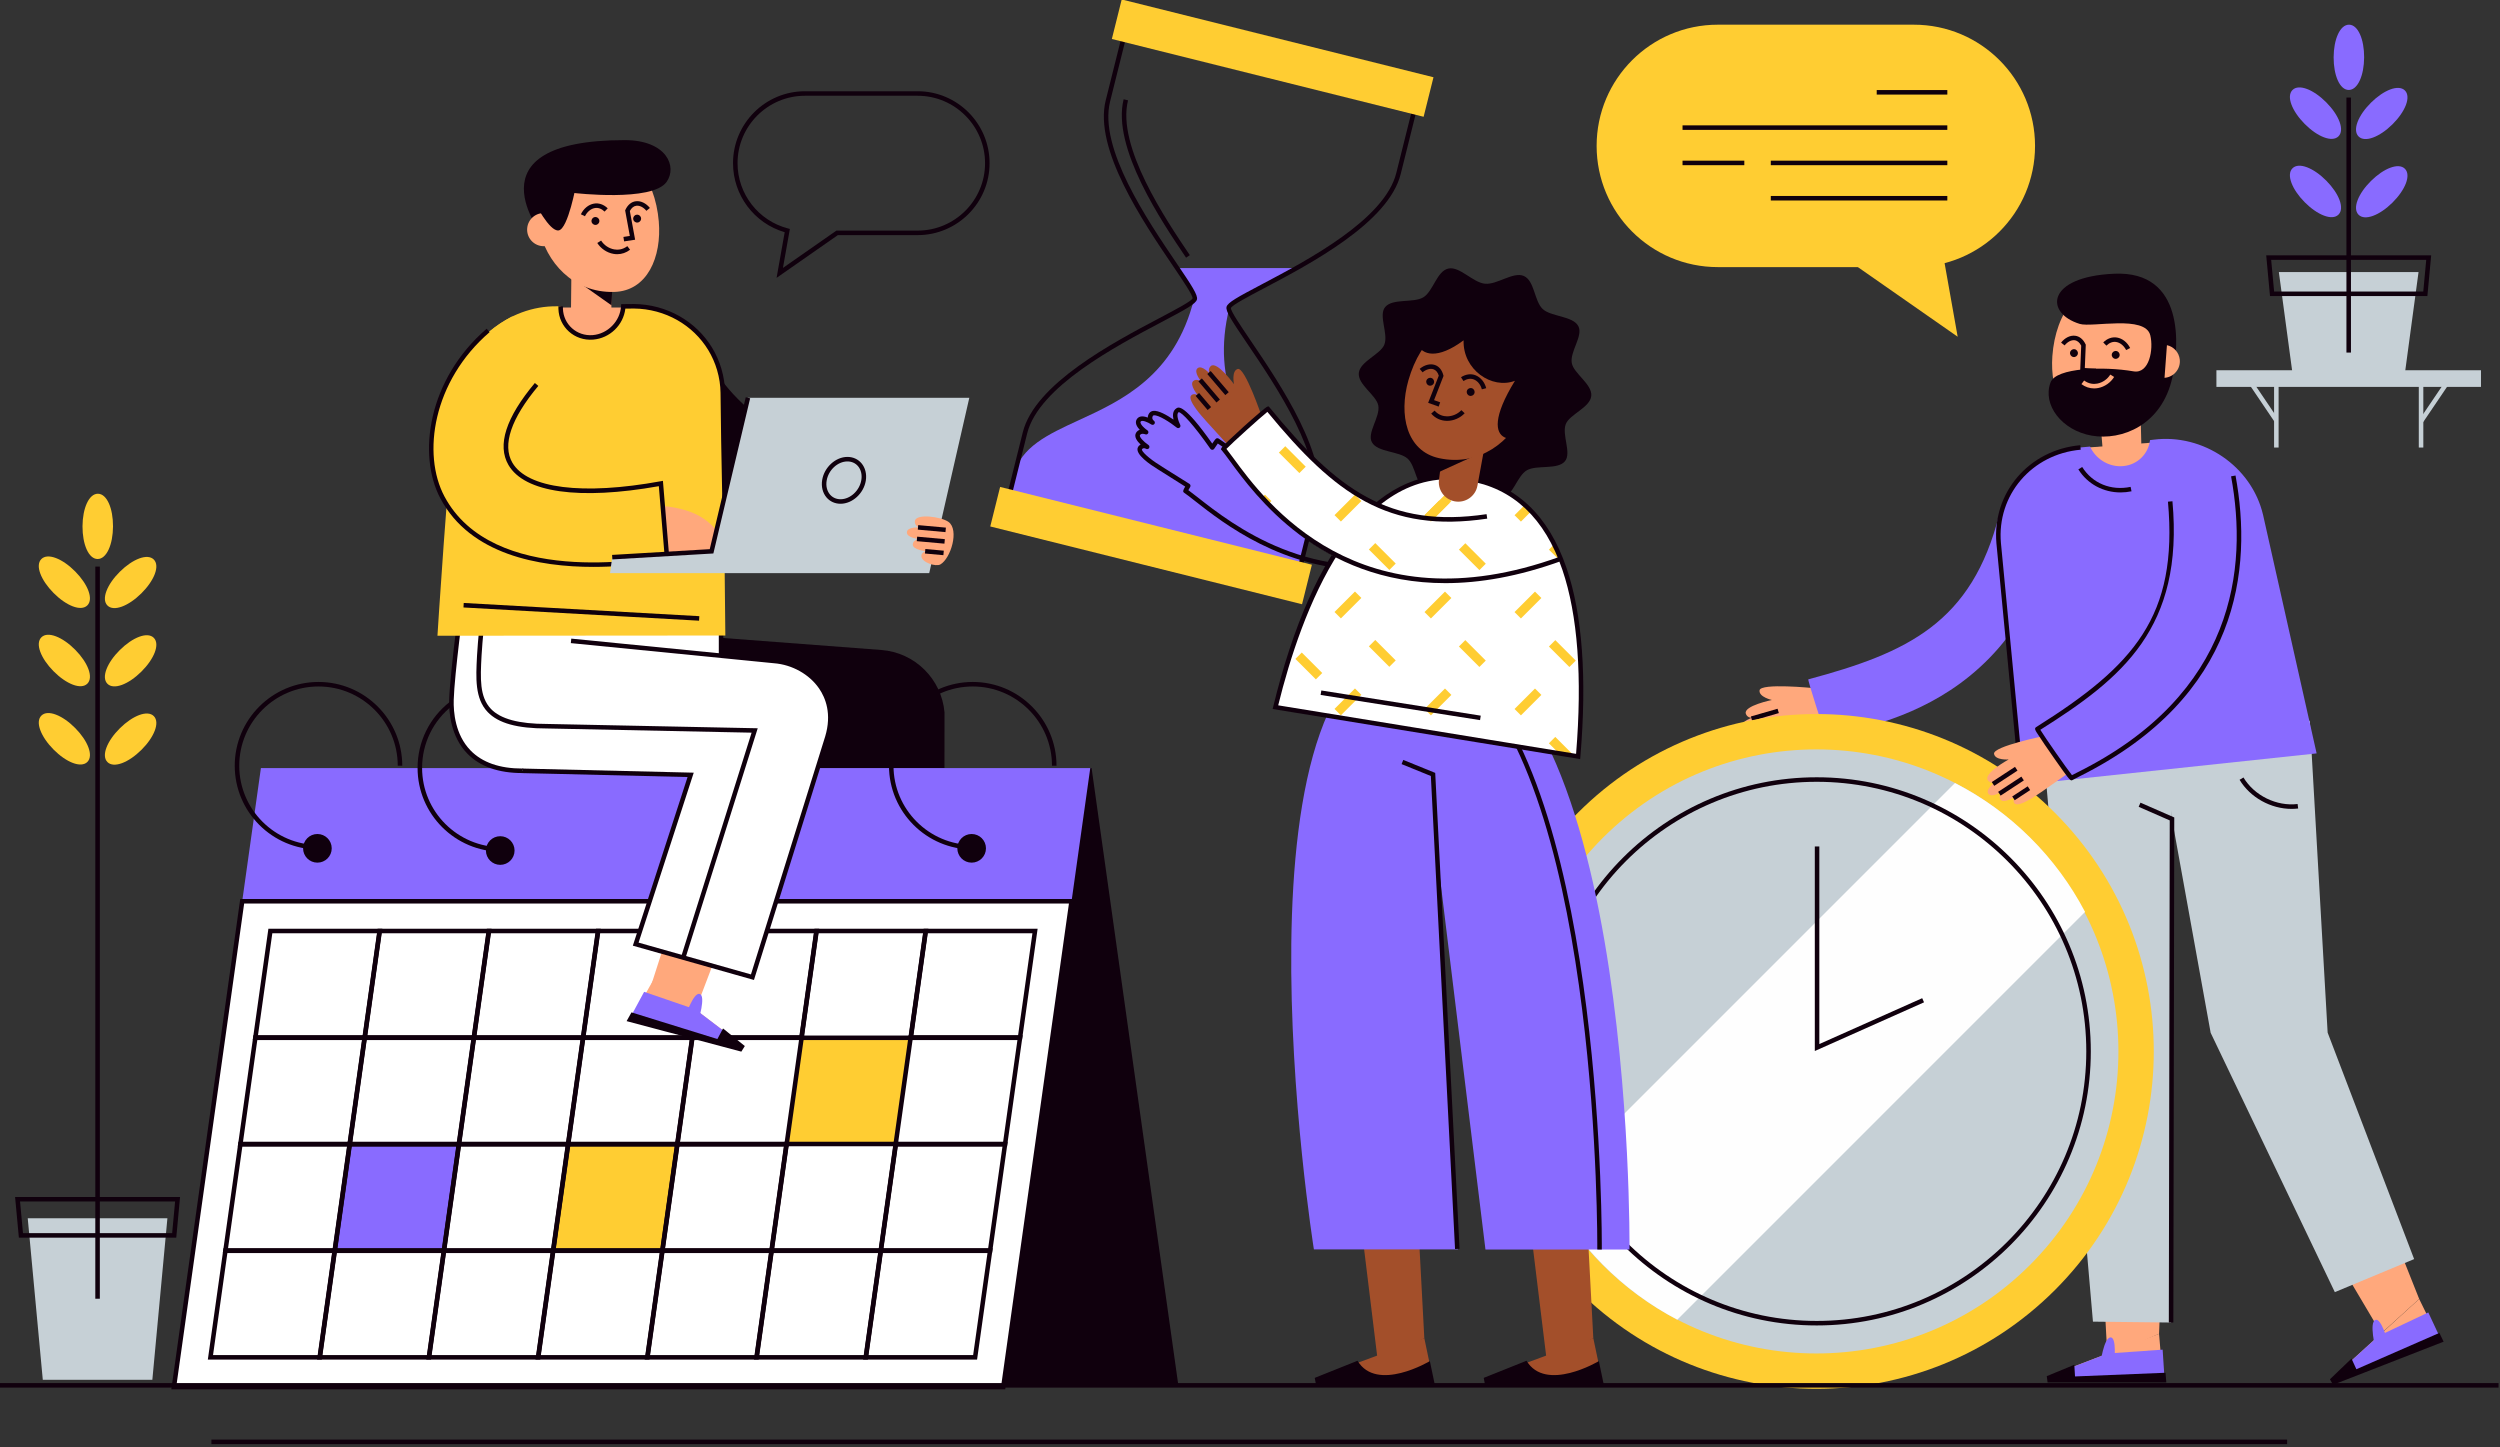 <?xml version="1.0" encoding="UTF-8" standalone="no"?>
<!DOCTYPE svg PUBLIC "-//W3C//DTD SVG 1.1//EN" "http://www.w3.org/Graphics/SVG/1.1/DTD/svg11.dtd">
<svg width="100%" height="100%" viewBox="0 0 691 400" version="1.1" xmlns="http://www.w3.org/2000/svg" xmlns:xlink="http://www.w3.org/1999/xlink" xml:space="preserve" xmlns:serif="http://www.serif.com/" style="fill-rule:evenodd;clip-rule:evenodd;stroke-linejoin:round;stroke-miterlimit:2;">
    <rect x="0" y="0" width="691" height="400" fill="#333333" stroke="none"/>
    <g id="OBJECTS" transform="matrix(1,0,0,1,-29.702,-56.656)">
        <g>
            <g>
                <g>
                    <path d="M71.81,438.041L41.531,438.041L37.368,393.38L75.973,393.38L71.81,438.041Z" style="fill:rgb(198,208,214);fill-rule:nonzero;"/>
                    <g>
                        <path d="M41.144,211.168C39.375,212.92 40.991,217.004 44.497,220.544C48.003,224.084 52.072,225.738 53.841,223.986C55.61,222.234 53.994,218.149 50.488,214.61C46.981,211.07 42.912,209.416 41.144,211.168Z" style="fill:rgb(255,205,50);fill-rule:nonzero;"/>
                        <path d="M59.397,224.013C61.149,225.782 65.234,224.166 68.773,220.66C72.313,217.154 73.967,213.085 72.215,211.316C70.463,209.547 66.378,211.163 62.839,214.669C59.299,218.175 57.645,222.244 59.397,224.013Z" style="fill:rgb(255,205,50);fill-rule:nonzero;"/>
                        <path d="M41.144,232.807C39.375,234.559 40.991,238.643 44.497,242.183C48.003,245.723 52.072,247.377 53.841,245.625C55.61,243.873 53.994,239.789 50.488,236.249C46.981,232.709 42.912,231.055 41.144,232.807Z" style="fill:rgb(255,205,50);fill-rule:nonzero;"/>
                        <path d="M62.839,236.308C59.299,239.814 57.645,243.883 59.397,245.652C61.149,247.421 65.234,245.805 68.773,242.299C72.313,238.793 73.967,234.724 72.215,232.955C70.464,231.186 66.379,232.802 62.839,236.308Z" style="fill:rgb(255,205,50);fill-rule:nonzero;"/>
                        <path d="M41.144,254.446C39.375,256.198 40.991,260.283 44.497,263.822C48.003,267.362 52.072,269.016 53.841,267.264C55.61,265.512 53.994,261.427 50.488,257.888C46.981,254.348 42.912,252.694 41.144,254.446Z" style="fill:rgb(255,205,50);fill-rule:nonzero;"/>
                        <path d="M62.839,257.946C59.299,261.452 57.645,265.521 59.397,267.29C61.149,269.059 65.234,267.443 68.773,263.937C72.313,260.431 73.967,256.362 72.215,254.593C70.464,252.825 66.379,254.44 62.839,257.946Z" style="fill:rgb(255,205,50);fill-rule:nonzero;"/>
                        <path d="M56.766,193.125C54.277,193.113 52.53,197.144 52.507,202.126C52.483,207.108 54.191,211.155 56.68,211.167C59.169,211.179 60.915,207.148 60.939,202.166C60.963,197.184 59.255,193.137 56.766,193.125Z" style="fill:rgb(255,205,50);fill-rule:nonzero;"/>
                    </g>
                    <g>
                        <rect x="56.045" y="213.262" width="1.25" height="202.363" style="fill:rgb(16,0,13);"/>
                    </g>
                </g>
                <g>
                    <path d="M78.422,398.75L34.919,398.75L33.87,387.5L79.471,387.5L78.422,398.75ZM36.058,397.5L77.284,397.5L78.099,388.75L35.242,388.75L36.058,397.5Z" style="fill:rgb(16,0,13);fill-rule:nonzero;"/>
                </g>
            </g>
            <g>
                <g>
                    <g>
                        <path d="M694.021,162.772L663.742,162.772L659.579,131.861L698.184,131.861L694.021,162.772Z" style="fill:rgb(198,208,214);fill-rule:nonzero;"/>
                        <g>
                            <path d="M663.355,81.523C661.586,83.275 663.202,87.36 666.708,90.899C670.214,94.439 674.283,96.093 676.052,94.341C677.821,92.589 676.205,88.504 672.699,84.965C669.193,81.426 665.124,79.772 663.355,81.523Z" style="fill:rgb(137,107,255);fill-rule:nonzero;"/>
                            <path d="M681.608,94.368C683.36,96.137 687.445,94.521 690.984,91.015C694.524,87.509 696.178,83.44 694.426,81.671C692.674,79.902 688.59,81.518 685.05,85.024C681.51,88.53 679.857,92.599 681.608,94.368Z" style="fill:rgb(137,107,255);fill-rule:nonzero;"/>
                            <path d="M663.355,103.162C661.586,104.914 663.202,108.998 666.708,112.538C670.214,116.078 674.283,117.732 676.052,115.98C677.821,114.228 676.205,110.144 672.699,106.604C669.193,103.064 665.124,101.41 663.355,103.162Z" style="fill:rgb(137,107,255);fill-rule:nonzero;"/>
                            <path d="M685.05,106.663C681.51,110.169 679.856,114.238 681.608,116.007C683.36,117.776 687.445,116.16 690.984,112.654C694.524,109.148 696.178,105.079 694.426,103.31C692.675,101.542 688.59,103.157 685.05,106.663Z" style="fill:rgb(137,107,255);fill-rule:nonzero;"/>
                            <path d="M678.977,63.48C676.487,63.468 674.741,67.499 674.718,72.481C674.694,77.463 676.402,81.51 678.891,81.522C681.38,81.534 683.126,77.503 683.15,72.522C683.174,67.539 681.466,63.492 678.977,63.48Z" style="fill:rgb(137,107,255);fill-rule:nonzero;"/>
                        </g>
                        <g>
                            <rect x="678.257" y="83.617" width="1.25" height="70.488" style="fill:rgb(16,0,13);"/>
                        </g>
                        <g>
                            <path d="M700.633,138.48L657.13,138.48L656.082,127.23L701.682,127.23L700.633,138.48ZM658.269,137.23L699.495,137.23L700.311,128.48L657.454,128.48L658.269,137.23Z" style="fill:rgb(16,0,13);fill-rule:nonzero;"/>
                        </g>
                    </g>
                </g>
                <g>
                    <g>
                        <rect x="642.319" y="158.993" width="73.125" height="4.601" style="fill:rgb(198,208,214);"/>
                    </g>
                    <g>
                        <g>
                            <g transform="matrix(0.56,-0.828,0.828,0.56,170.767,655.833)">
                                <rect x="696.123" y="166.449" width="13.954" height="1.25" style="fill:rgb(198,208,214);"/>
                            </g>
                            <g>
                                <rect x="698.257" y="161.716" width="1.25" height="18.639" style="fill:rgb(198,208,214);"/>
                            </g>
                        </g>
                        <g>
                            <g transform="matrix(0.829,-0.56,0.56,0.829,18.679,395.156)">
                                <rect x="654.038" y="160.097" width="1.25" height="13.954" style="fill:rgb(198,208,214);"/>
                            </g>
                            <g>
                                <rect x="658.257" y="161.716" width="1.25" height="18.639" style="fill:rgb(198,208,214);"/>
                            </g>
                        </g>
                    </g>
                </g>
            </g>
        </g>
        <g>
            <g>
                <g>
                    <path d="M517.411,262.216C517.096,261.486 517.631,260.654 518.395,260.433C518.395,260.433 514.459,261.569 514.015,260.032C513.66,258.802 515.108,258.051 515.108,258.051C515.108,258.051 511.726,259.028 511.282,257.49C510.838,255.953 514.22,254.976 514.22,254.976C513.371,255.221 512.484,254.732 512.239,253.883C511.618,251.731 519.456,250.134 519.456,250.134C519.456,250.134 515.786,249.312 516.046,247.455C516.337,245.38 530.859,246.842 530.859,246.842C531.641,246.989 535.302,257.478 535.155,258.259L525.559,261.363L524.79,261.585C524.79,261.584 518.114,263.845 517.411,262.216Z" style="fill:rgb(255,168,124);fill-rule:nonzero;"/>
                    <g>
                        <path d="M513.606,255.153L520.985,253.023" style="fill:none;fill-rule:nonzero;"/>
                        <g transform="matrix(0.961,-0.278,0.278,0.961,-50.25,153.851)">
                            <rect x="513.455" y="253.463" width="7.681" height="1.25" style="fill:rgb(16,0,13);"/>
                        </g>
                    </g>
                    <g>
                        <path d="M514.494,258.228L521.873,256.097" style="fill:none;fill-rule:nonzero;"/>
                        <g transform="matrix(0.961,-0.277,0.277,0.961,-50.914,153.363)">
                            <rect x="514.344" y="256.538" width="7.68" height="1.25" style="fill:rgb(16,0,13);"/>
                        </g>
                    </g>
                    <g>
                        <path d="M517.841,260.592L522.761,259.172" style="fill:none;fill-rule:nonzero;"/>
                        <g transform="matrix(0.961,-0.278,0.278,0.961,-51.733,154.866)">
                            <rect x="517.74" y="259.257" width="5.121" height="1.25" style="fill:rgb(16,0,13);"/>
                        </g>
                    </g>
                </g>
                <path d="M582.293,198.835C574.753,228.772 556.965,237.078 529.521,244.424C529.253,244.496 534.277,260.226 534.551,260.146C543.518,257.547 595.178,252.975 600.259,187.259C600.259,187.259 583.165,195.37 582.293,198.835Z" style="fill:rgb(137,107,255);fill-rule:nonzero;"/>
            </g>
            <g>
                <g>
                    <g>
                        <path d="M616.315,185.248C613.345,185.318 610.88,182.967 610.81,179.996L610.549,176.82L610.353,160.552L621.11,160.299L621.568,179.744C621.637,182.714 619.286,185.178 616.315,185.248Z" style="fill:rgb(255,168,124);fill-rule:nonzero;"/>
                    </g>
                    <path d="M609.611,174.436C600.395,174.334 596.254,164.974 596.975,155.081C597.848,143.108 604.582,132.993 616.808,135.349C639.093,139.643 632.336,174.686 609.611,174.436Z" style="fill:rgb(255,168,124);fill-rule:nonzero;"/>
                    <g>
                        <g>
                            <path d="M615.564,154.901C615.482,155.499 614.931,155.917 614.333,155.835C613.735,155.753 613.317,155.202 613.399,154.604C613.481,154.006 614.032,153.588 614.63,153.67C615.228,153.752 615.646,154.303 615.564,154.901Z" style="fill:rgb(16,0,13);fill-rule:nonzero;"/>
                        </g>
                        <g>
                            <path d="M604.027,154.404C603.945,155.002 603.394,155.42 602.796,155.338C602.198,155.256 601.78,154.705 601.862,154.107C601.944,153.509 602.495,153.091 603.093,153.173C603.691,153.255 604.109,153.806 604.027,154.404Z" style="fill:rgb(16,0,13);fill-rule:nonzero;"/>
                        </g>
                        <g>
                            <path d="M617.359,153.409C616.766,152.218 615.723,151.366 614.637,151.185C613.685,151.027 612.743,151.374 611.915,152.192L611.036,151.302C612.145,150.207 613.492,149.727 614.842,149.952C616.339,150.202 617.698,151.285 618.478,152.852L617.359,153.409Z" style="fill:rgb(16,0,13);fill-rule:nonzero;"/>
                        </g>
                        <g>
                            <path d="M608.955,159.807L604.646,159.553L604.95,152.196C604.485,151.297 603.848,150.778 603.101,150.694C602.197,150.596 601.144,151.141 600.363,152.129L599.383,151.353C600.446,150.011 601.886,149.307 603.241,149.453C604.458,149.59 605.489,150.421 606.144,151.793L606.211,151.933L605.944,158.378L609.028,158.56L608.955,159.807Z" style="fill:rgb(16,0,13);fill-rule:nonzero;"/>
                        </g>
                    </g>
                </g>
                <path d="M614.091,132.311C595.246,133.134 594.825,143.224 604.547,146.186C607.984,147.233 622.646,143.646 624.044,149.341C624.988,153.187 623.781,160.058 619.414,159.298C611.218,157.871 598.001,158.261 596.472,162.354C594.15,168.568 599.621,175.625 607.835,177.064C616.15,178.521 627.255,174.176 630.15,160.959C632.046,152.305 633.594,131.459 614.091,132.311Z" style="fill:rgb(16,0,13);fill-rule:nonzero;"/>
                <path d="M628.642,152.058L627.975,161.08C628.025,161.076 628.074,161.077 628.124,161.072C630.637,160.804 632.458,158.55 632.19,156.037C631.978,154.034 630.503,152.476 628.642,152.058Z" style="fill:rgb(255,168,124);fill-rule:nonzero;"/>
                <g>
                    <path d="M608.502,164.016C607.257,164.016 606.065,163.613 605.009,162.827L605.755,161.824C607.127,162.845 608.493,162.853 609.401,162.679C610.856,162.4 612.196,161.47 612.984,160.191L614.048,160.847C613.078,162.419 611.429,163.563 609.636,163.907C609.255,163.979 608.876,164.016 608.502,164.016Z" style="fill:rgb(255,168,124);fill-rule:nonzero;"/>
                </g>
            </g>
            <g>
                <g>
                    <path d="M687.874,425.198L698.367,415.692L679.934,369.36L658.518,375.692L687.874,425.198Z" style="fill:rgb(255,168,124);fill-rule:nonzero;"/>
                    <path d="M675.746,438.715L703.806,426.804L698.367,415.692L674.248,437.644L675.746,438.715Z" style="fill:rgb(255,168,124);fill-rule:nonzero;"/>
                    <g>
                        <g>
                            <path d="M687.141,425.909L700.882,419.412L704.486,427.14L675.746,438.715L674.248,437.644L687.141,425.909Z" style="fill:rgb(137,107,255);fill-rule:nonzero;"/>
                        </g>
                        <path d="M673.701,437.873L679.655,432.175L681.006,435.112L703.946,425.071L705.12,427.494L674.543,439.416L673.701,437.873Z" style="fill:rgb(16,0,13);fill-rule:nonzero;"/>
                        <path d="M686.295,429.465L689.589,427.195C689.589,427.195 687.859,420.904 686.28,421.469C684.453,422.124 686.295,429.465 686.295,429.465Z" style="fill:rgb(137,107,255);fill-rule:nonzero;"/>
                    </g>
                </g>
                <path d="M675.051,413.803L696.97,404.67L673.063,342.071L668.143,256.115C668.143,256.115 652.874,233.054 624.561,234.131L630.044,283.008L640.727,342.12L675.051,413.803Z" style="fill:rgb(198,208,214);fill-rule:nonzero;"/>
                <g>
                    <g>
                        <path d="M612.188,431.606L626.464,425.32L628.363,377.696L609.873,388.342L612.188,431.606Z" style="fill:rgb(255,168,124);fill-rule:nonzero;"/>
                        <path d="M597.026,438.551L627.496,437.646L626.464,425.318L596.019,437.009L597.026,438.551Z" style="fill:rgb(255,168,124);fill-rule:nonzero;"/>
                        <g>
                            <g>
                                <path d="M612.294,430.759L627.456,429.697L628.007,438.207L597.026,438.551L596.019,437.009L612.294,430.759Z" style="fill:rgb(137,107,255);fill-rule:nonzero;"/>
                            </g>
                            <path d="M595.426,437.023L603.043,433.878L603.235,437.104L628.256,436.083L628.469,438.767L595.65,438.767L595.426,437.023Z" style="fill:rgb(16,0,13);fill-rule:nonzero;"/>
                            <path d="M610.214,433.765L614.107,432.847C614.107,432.847 614.781,426.357 613.104,426.311C611.165,426.256 610.214,433.765 610.214,433.765Z" style="fill:rgb(137,107,255);fill-rule:nonzero;"/>
                        </g>
                    </g>
                    <path d="M629.79,422.207L608.193,421.958L593.626,253.873C593.626,253.873 608.483,234.091 624.292,234.091L630.044,237.625L629.79,422.207Z" style="fill:rgb(198,208,214);fill-rule:nonzero;"/>
                    <g>
                        <path d="M630.415,422.208L629.165,422.206L629.418,283.417L620.828,279.659L621.33,278.515L630.67,282.601L630.669,283.01L630.415,422.208Z" style="fill:rgb(16,0,13);fill-rule:nonzero;"/>
                    </g>
                </g>
                <g>
                    <path d="M663.091,280.234C657.38,280.234 651.658,277.098 648.72,272.193L649.792,271.55C652.798,276.567 658.943,279.581 664.762,278.885L664.91,280.125C664.307,280.199 663.698,280.234 663.091,280.234Z" style="fill:rgb(16,0,13);fill-rule:nonzero;"/>
                </g>
            </g>
            <g>
                <path d="M627.107,190.581L607.488,191.544L606.859,180.342L625.304,178.941L627.107,190.581Z" style="fill:rgb(255,168,124);fill-rule:nonzero;"/>
                <path d="M655.222,199.011C652.071,185.497 638.621,176.487 625.048,178.17C624.688,178.215 624.326,178.256 623.966,178.3C623.54,182.076 620.574,185.059 616.681,185.473C616.445,185.498 616.204,185.514 615.961,185.52C612.227,185.609 608.867,183.337 607.391,180.087C606.512,180.169 605.633,180.254 604.753,180.332C591.105,181.547 580.936,193.073 582.137,206.794C584.271,229.053 586.405,251.313 588.539,273.572L670.018,264.896C665.085,242.934 660.154,220.973 655.222,199.011Z" style="fill:rgb(137,107,255);fill-rule:nonzero;"/>
                <g>
                    <path d="M587.915,273.631L581.514,206.853C580.293,192.896 590.477,180.975 604.697,179.709L604.808,180.954C591.285,182.158 581.599,193.484 582.759,206.739L589.159,273.512L587.915,273.631Z" style="fill:rgb(16,0,13);fill-rule:nonzero;"/>
                </g>
                <g>
                    <path d="M615.815,192.766C611.062,192.766 606.687,190.44 604.158,186.394L605.219,185.732C608.043,190.251 613.17,192.356 618.601,191.227L618.855,192.451C617.833,192.663 616.815,192.766 615.815,192.766Z" style="fill:rgb(16,0,13);fill-rule:nonzero;"/>
                </g>
            </g>
            <g>
                <g transform="matrix(0.707,-0.707,0.707,0.707,-89.771,477.779)">
                    <circle cx="531.845" cy="347.252" r="93.271" style="fill:rgb(255,205,50);"/>
                </g>
                <g transform="matrix(0.707,-0.707,0.707,0.707,-89.771,477.779)">
                    <circle cx="531.845" cy="347.252" r="83.494" style="fill:rgb(198,208,214);"/>
                </g>
                <path d="M570.05,273.083L457.675,385.458C465.544,400.816 478.034,413.411 493.306,421.421L606.013,308.714C598.003,293.442 585.408,280.952 570.05,273.083Z" style="fill:rgb(254,254,254);fill-rule:nonzero;"/>
                <g>
                    <g>
                        <path d="M531.315,347.157L531.315,290.625L532.565,290.625L532.565,345.231L560.995,332.554L561.505,333.696L531.315,347.157Z" style="fill:rgb(16,0,13);fill-rule:nonzero;"/>
                    </g>
                </g>
                <g>
                    <path d="M531.845,423.01C490.072,423.01 456.087,389.026 456.087,347.252C456.087,305.479 490.071,271.495 531.845,271.495C573.618,271.495 607.602,305.479 607.602,347.252C607.602,389.025 573.617,423.01 531.845,423.01ZM531.845,272.745C490.761,272.745 457.337,306.169 457.337,347.252C457.337,388.336 490.761,421.76 531.845,421.76C572.928,421.76 606.352,388.336 606.352,347.252C606.352,306.169 572.928,272.745 531.845,272.745Z" style="fill:rgb(16,0,13);fill-rule:nonzero;"/>
                </g>
            </g>
            <g>
                <g>
                    <path d="M586.512,278.718C585.995,278.113 586.261,277.16 586.926,276.724C586.926,276.724 583.501,278.971 582.623,277.633C581.921,276.563 583.083,275.417 583.083,275.417C583.083,275.417 580.139,277.348 579.262,276.01C578.384,274.672 581.328,272.741 581.328,272.741C580.589,273.226 579.597,273.02 579.113,272.281C577.884,270.408 584.903,266.57 584.903,266.57C584.903,266.57 581.154,266.867 580.854,265.015C580.52,262.946 594.827,260.061 594.827,260.061C595.617,259.971 602.209,268.913 602.299,269.703L594.045,275.499L593.376,275.938C593.376,275.938 587.664,280.067 586.512,278.718Z" style="fill:rgb(255,168,124);fill-rule:nonzero;"/>
                    <g>
                        <path d="M580.793,273.092L587.216,268.88" style="fill:none;fill-rule:nonzero;"/>
                        <g transform="matrix(0.836,-0.548,0.548,0.836,-52.947,364.727)">
                            <rect x="580.164" y="270.361" width="7.681" height="1.25" style="fill:rgb(16,0,13);"/>
                        </g>
                    </g>
                    <g>
                        <path d="M582.548,275.768L588.971,271.556" style="fill:none;fill-rule:nonzero;"/>
                        <g transform="matrix(0.836,-0.548,0.548,0.836,-54.123,366.156)">
                            <rect x="581.92" y="273.037" width="7.68" height="1.25" style="fill:rgb(16,0,13);"/>
                        </g>
                    </g>
                    <g>
                        <path d="M586.444,277.04L590.726,274.232" style="fill:none;fill-rule:nonzero;"/>
                        <g transform="matrix(0.836,-0.548,0.548,0.836,-54.743,368.029)">
                            <rect x="586.025" y="275.011" width="5.12" height="1.25" style="fill:rgb(16,0,13);"/>
                        </g>
                    </g>
                </g>
                <g>
                    <path d="M629.543,195.26C632.58,228.805 617.848,242.433 592.835,258.146C592.6,258.293 602.035,271.834 602.278,271.686C606.606,269.041 658.229,249.077 646.983,188.203" style="fill:rgb(137,107,255);fill-rule:nonzero;"/>
                    <path d="M602.261,272.357C601.803,272.357 601.103,271.41 597.781,266.69C595.96,264.102 593.58,260.637 592.658,259.145C592.269,258.515 591.933,257.972 592.507,257.616C619.467,240.678 631.793,227.034 628.922,195.316L630.166,195.204C633.337,230.219 616.325,244.086 593.648,258.375C594.919,260.469 600.97,269.143 602.392,270.905C602.761,270.708 603.255,270.463 603.865,270.159C647.484,248.46 651.055,213.675 646.371,188.316L647.6,188.088C652.364,213.87 648.739,249.231 604.422,271.277C603.553,271.71 602.925,272.022 602.606,272.218C602.478,272.296 602.378,272.357 602.261,272.357Z" style="fill:rgb(16,0,13);fill-rule:nonzero;"/>
                </g>
            </g>
        </g>
        <g>
            <path d="M504.511,130.484L558.685,130.484C577.188,130.484 592.187,115.485 592.187,96.982C592.187,78.479 577.188,63.48 558.685,63.48L504.511,63.48C486.008,63.48 471.009,78.479 471.009,96.982C471.009,115.485 486.008,130.484 504.511,130.484Z" style="fill:rgb(255,205,50);fill-rule:nonzero;"/>
            <path d="M570.802,149.73L565.1,117.654L540.152,128.346L570.802,149.73Z" style="fill:rgb(255,205,50);fill-rule:nonzero;"/>
            <g>
                <g>
                    <rect x="548.426" y="81.547" width="19.517" height="1.25" style="fill:rgb(16,0,13);"/>
                </g>
                <g>
                    <rect x="494.754" y="91.305" width="73.188" height="1.25" style="fill:rgb(16,0,13);"/>
                </g>
                <g>
                    <rect x="494.754" y="101.064" width="17.077" height="1.25" style="fill:rgb(16,0,13);"/>
                </g>
                <g>
                    <rect x="519.15" y="101.064" width="48.792" height="1.25" style="fill:rgb(16,0,13);"/>
                </g>
                <g>
                    <rect x="519.15" y="110.822" width="48.792" height="1.25" style="fill:rgb(16,0,13);"/>
                </g>
            </g>
        </g>
        <g>
            <path d="M290.767,253.574C289.957,244.32 282.565,237.013 273.302,236.311L199.892,230.748L197.096,266.497L290.75,271.139L290.767,253.574Z" style="fill:rgb(16,0,13);fill-rule:nonzero;"/>
            <g>
                <g>
                    <path d="M102.189,268.95L126.234,440.041L355.465,440.041L336.566,305.572L331.419,268.95L102.189,268.95Z" style="fill:rgb(16,0,13);fill-rule:nonzero;"/>
                    <g>
                        <path d="M325.903,305.572L96.672,305.572L101.819,268.95L331.05,268.95L325.903,305.572Z" style="fill:rgb(137,107,255);fill-rule:nonzero;"/>
                        <g>
                            <path d="M307.005,440.041L77.774,440.041L96.646,305.759L325.877,305.759L307.005,440.041Z" style="fill:white;fill-rule:nonzero;"/>
                            <path d="M307.548,440.666L77.055,440.666L96.103,305.135L326.596,305.135L326.496,305.847L307.548,440.666ZM78.493,439.416L306.462,439.416L325.159,306.385L97.189,306.385L78.493,439.416Z" style="fill:rgb(16,0,13);fill-rule:nonzero;"/>
                        </g>
                        <g>
                            <path d="M277.311,372.945L247.07,372.945L251.22,343.419L281.461,343.419L277.311,372.945Z" style="fill:rgb(255,205,50);fill-rule:nonzero;"/>
                            <path d="M212.771,402.171L182.531,402.171L186.68,372.644L216.921,372.644L212.771,402.171Z" style="fill:rgb(255,205,50);fill-rule:nonzero;"/>
                            <path d="M152.493,402.171L122.253,402.171L126.402,372.644L156.643,372.644L152.493,402.171Z" style="fill:rgb(137,107,255);fill-rule:nonzero;"/>
                            <g>
                                <g>
                                    <path d="M131.063,344.134L99.56,344.134L103.885,313.357L135.388,313.357L131.063,344.134ZM100.997,342.884L129.976,342.884L133.951,314.607L104.972,314.607L100.997,342.884Z" style="fill:rgb(16,0,13);fill-rule:nonzero;"/>
                                </g>
                                <g>
                                    <path d="M161.248,344.134L129.745,344.134L134.07,313.357L165.573,313.357L161.248,344.134ZM131.183,342.884L160.162,342.884L164.136,314.607L135.157,314.607L131.183,342.884Z" style="fill:rgb(16,0,13);fill-rule:nonzero;"/>
                                </g>
                                <g>
                                    <path d="M191.434,344.134L159.931,344.134L164.256,313.357L195.759,313.357L191.434,344.134ZM161.369,342.884L190.348,342.884L194.323,314.607L165.344,314.607L161.369,342.884Z" style="fill:rgb(16,0,13);fill-rule:nonzero;"/>
                                </g>
                                <g>
                                    <path d="M221.62,344.134L190.117,344.134L194.442,313.357L225.945,313.357L221.62,344.134ZM191.555,342.884L220.534,342.884L224.508,314.607L195.529,314.607L191.555,342.884Z" style="fill:rgb(16,0,13);fill-rule:nonzero;"/>
                                </g>
                                <g>
                                    <path d="M251.806,344.134L220.303,344.134L224.628,313.357L256.131,313.357L251.806,344.134ZM221.74,342.884L250.719,342.884L254.694,314.607L225.715,314.607L221.74,342.884Z" style="fill:rgb(16,0,13);fill-rule:nonzero;"/>
                                </g>
                                <g>
                                    <path d="M281.992,344.134L250.489,344.134L254.814,313.357L286.317,313.357L281.992,344.134ZM251.926,342.884L280.904,342.884L284.878,314.607L255.9,314.607L251.926,342.884Z" style="fill:rgb(16,0,13);fill-rule:nonzero;"/>
                                </g>
                                <g>
                                    <path d="M312.177,344.134L280.674,344.134L284.999,313.357L316.502,313.357L312.177,344.134ZM282.112,342.884L311.091,342.884L315.066,314.607L286.088,314.607L282.112,342.884Z" style="fill:rgb(16,0,13);fill-rule:nonzero;"/>
                                </g>
                            </g>
                            <g>
                                <g>
                                    <path d="M126.926,373.57L95.422,373.57L99.747,342.794L131.25,342.794L126.926,373.57ZM96.86,372.32L125.839,372.32L129.813,344.044L100.834,344.044L96.86,372.32Z" style="fill:rgb(16,0,13);fill-rule:nonzero;"/>
                                </g>
                                <g>
                                    <path d="M157.111,373.57L125.608,373.57L129.933,342.794L161.436,342.794L157.111,373.57ZM127.046,372.32L156.025,372.32L160,344.044L131.02,344.044L127.046,372.32Z" style="fill:rgb(16,0,13);fill-rule:nonzero;"/>
                                </g>
                                <g>
                                    <path d="M187.297,373.57L155.794,373.57L160.119,342.794L191.622,342.794L187.297,373.57ZM157.231,372.32L186.21,372.32L190.185,344.044L161.206,344.044L157.231,372.32Z" style="fill:rgb(16,0,13);fill-rule:nonzero;"/>
                                </g>
                                <g>
                                    <path d="M217.483,373.57L185.98,373.57L190.305,342.794L221.808,342.794L217.483,373.57ZM187.417,372.32L216.396,372.32L220.37,344.044L191.392,344.044L187.417,372.32Z" style="fill:rgb(16,0,13);fill-rule:nonzero;"/>
                                </g>
                                <g>
                                    <path d="M247.668,373.57L216.165,373.57L220.49,342.794L251.993,342.794L247.668,373.57ZM217.603,372.32L246.582,372.32L250.557,344.044L221.578,344.044L217.603,372.32Z" style="fill:rgb(16,0,13);fill-rule:nonzero;"/>
                                </g>
                                <g>
                                    <path d="M308.04,373.57L276.537,373.57L280.862,342.794L312.365,342.794L308.04,373.57ZM277.975,372.32L306.954,372.32L310.929,344.044L281.95,344.044L277.975,372.32Z" style="fill:rgb(16,0,13);fill-rule:nonzero;"/>
                                </g>
                            </g>
                            <g>
                                <g>
                                    <path d="M122.789,403.007L91.286,403.007L95.611,372.231L127.114,372.231L122.789,403.007ZM92.723,401.757L121.702,401.757L125.676,373.481L96.697,373.481L92.723,401.757Z" style="fill:rgb(16,0,13);fill-rule:nonzero;"/>
                                </g>
                                <g>
                                    <path d="M152.974,403.007L121.471,403.007L125.796,372.231L157.299,372.231L152.974,403.007ZM122.909,401.757L151.887,401.757L155.862,373.481L126.883,373.481L122.909,401.757Z" style="fill:rgb(16,0,13);fill-rule:nonzero;"/>
                                </g>
                                <g>
                                    <path d="M183.16,403.007L151.657,403.007L155.982,372.231L187.485,372.231L183.16,403.007ZM153.095,401.757L182.074,401.757L186.048,373.481L157.069,373.481L153.095,401.757Z" style="fill:rgb(16,0,13);fill-rule:nonzero;"/>
                                </g>
                                <g>
                                    <path d="M213.346,403.007L181.843,403.007L186.168,372.231L217.671,372.231L213.346,403.007ZM183.28,401.757L212.259,401.757L216.234,373.481L187.255,373.481L183.28,401.757Z" style="fill:rgb(16,0,13);fill-rule:nonzero;"/>
                                </g>
                                <g>
                                    <path d="M243.532,403.007L212.029,403.007L216.354,372.231L247.857,372.231L243.532,403.007ZM213.466,401.757L242.445,401.757L246.419,373.481L217.44,373.481L213.466,401.757Z" style="fill:rgb(16,0,13);fill-rule:nonzero;"/>
                                </g>
                                <g>
                                    <path d="M273.717,403.007L242.214,403.007L246.539,372.231L278.042,372.231L273.717,403.007ZM243.652,401.757L272.631,401.757L276.606,373.481L247.627,373.481L243.652,401.757Z" style="fill:rgb(16,0,13);fill-rule:nonzero;"/>
                                </g>
                                <g>
                                    <path d="M303.903,403.007L272.4,403.007L276.725,372.231L308.228,372.231L303.903,403.007ZM273.838,401.757L302.817,401.757L306.791,373.481L277.813,373.481L273.838,401.757Z" style="fill:rgb(16,0,13);fill-rule:nonzero;"/>
                                </g>
                            </g>
                            <g>
                                <g>
                                    <path d="M118.651,432.443L87.148,432.443L91.473,401.667L122.976,401.667L118.651,432.443ZM88.586,431.193L117.565,431.193L121.54,402.917L92.56,402.917L88.586,431.193Z" style="fill:rgb(16,0,13);fill-rule:nonzero;"/>
                                </g>
                                <g>
                                    <path d="M148.837,432.443L117.334,432.443L121.659,401.667L153.162,401.667L148.837,432.443ZM118.771,431.193L147.75,431.193L151.724,402.917L122.745,402.917L118.771,431.193Z" style="fill:rgb(16,0,13);fill-rule:nonzero;"/>
                                </g>
                                <g>
                                    <path d="M179.023,432.443L147.52,432.443L151.845,401.667L183.348,401.667L179.023,432.443ZM148.957,431.193L177.936,431.193L181.911,402.917L152.932,402.917L148.957,431.193Z" style="fill:rgb(16,0,13);fill-rule:nonzero;"/>
                                </g>
                                <g>
                                    <path d="M209.209,432.443L177.706,432.443L182.031,401.667L213.534,401.667L209.209,432.443ZM179.143,431.193L208.122,431.193L212.096,402.917L183.117,402.917L179.143,431.193Z" style="fill:rgb(16,0,13);fill-rule:nonzero;"/>
                                </g>
                                <g>
                                    <path d="M239.395,432.443L207.892,432.443L212.217,401.667L243.72,401.667L239.395,432.443ZM209.329,431.193L238.307,431.193L242.282,402.917L213.303,402.917L209.329,431.193Z" style="fill:rgb(16,0,13);fill-rule:nonzero;"/>
                                </g>
                                <g>
                                    <path d="M269.58,432.443L238.077,432.443L242.402,401.667L273.905,401.667L269.58,432.443ZM239.515,431.193L268.494,431.193L272.469,402.917L243.49,402.917L239.515,431.193Z" style="fill:rgb(16,0,13);fill-rule:nonzero;"/>
                                </g>
                                <g>
                                    <path d="M299.766,432.443L268.263,432.443L272.588,401.667L304.091,401.667L299.766,432.443ZM269.701,431.193L298.68,431.193L302.654,402.917L273.676,402.917L269.701,431.193Z" style="fill:rgb(16,0,13);fill-rule:nonzero;"/>
                                </g>
                            </g>
                        </g>
                    </g>
                </g>
                <g>
                    <path d="M224.604,154.209L203.171,159.305C211.164,181.698 232.521,201.535 262.762,205.144C269.237,197.993 274.246,190.12 277.706,182.062C251.524,184.403 232.255,170.314 224.604,154.209Z" style="fill:rgb(16,0,13);fill-rule:nonzero;"/>
                    <g>
                        <g>
                            <path d="M229.003,269.707L174.095,269.707C157.312,269.707 154.268,257.95 154.485,250.097C154.7,242.35 157.847,219.281 157.847,219.281L229.003,223.763L229.003,269.707Z" style="fill:white;fill-rule:nonzero;"/>
                            <path d="M229.629,270.332L174.095,270.332C167.463,270.332 162.34,268.522 158.868,264.952C154.283,260.238 153.763,253.611 153.861,250.08C154.074,242.389 157.197,219.428 157.229,219.197L157.308,218.621L229.629,223.177L229.629,270.332ZM158.389,219.941C157.903,223.56 155.303,243.17 155.111,250.114C155.018,253.448 155.5,259.696 159.764,264.081C162.992,267.399 167.814,269.082 174.095,269.082L228.378,269.082L228.378,224.351L158.389,219.941Z" style="fill:rgb(16,0,13);fill-rule:nonzero;"/>
                        </g>
                        <g>
                            <path d="M221.679,336.48L209.783,328.66L225.058,281.171L242.056,283.01L221.679,336.48Z" style="fill:rgb(255,168,124);fill-rule:nonzero;"/>
                            <path d="M233.373,346.777L204.312,338.113L210.562,327.018L235.004,345.614L233.373,346.777Z" style="fill:rgb(255,168,124);fill-rule:nonzero;"/>
                            <g>
                                <g>
                                    <path d="M221.938,335.673L207.737,330.798L203.579,338.498L233.373,346.777L235.004,345.614L221.938,335.673Z" style="fill:rgb(137,107,255);fill-rule:nonzero;"/>
                                </g>
                                <path d="M235.57,345.78L229.549,340.924L227.989,343.848L204.244,336.477L202.894,338.895L234.611,347.329L235.57,345.78Z" style="fill:rgb(16,0,13);fill-rule:nonzero;"/>
                                <path d="M222.667,338.977L219.296,337.13C219.296,337.13 221.41,330.977 223.05,331.365C224.948,331.814 222.667,338.977 222.667,338.977Z" style="fill:rgb(137,107,255);fill-rule:nonzero;"/>
                            </g>
                        </g>
                        <g>
                            <path d="M174.096,269.707L220.599,270.828L205.413,317.619L237.683,326.752L258.385,260.386C262.038,248.209 252.84,240.058 243.7,239.356L187.543,233.793" style="fill:white;fill-rule:nonzero;"/>
                            <path d="M238.098,327.52L204.618,318.044L219.745,271.432L174.08,270.332L174.11,269.082L221.452,270.223L206.207,317.195L237.266,325.985L257.787,260.2C259.647,254 257.896,249.575 256.1,246.956C253.41,243.035 248.64,240.362 243.65,239.978L187.48,234.414L187.603,233.17L243.759,238.733C249.103,239.144 254.231,242.024 257.13,246.248C259.081,249.092 260.986,253.884 258.982,260.565L238.098,327.52Z" style="fill:rgb(16,0,13);fill-rule:nonzero;"/>
                        </g>
                        <g>
                            <path d="M219.165,321.46L217.973,321.085L237.446,259.166L180.855,258.006C172.64,258.006 167.432,256.557 164.478,253.444C160.937,249.714 161.232,244.053 161.543,238.06L161.56,237.738C161.957,230.069 164.738,207.11 164.766,206.879L166.007,207.029C165.979,207.26 163.203,230.176 162.808,237.802L162.791,238.124C162.48,244.09 162.213,249.242 165.384,252.582C168.049,255.39 173.114,256.754 180.867,256.754L239.138,257.949L219.165,321.46Z" style="fill:rgb(16,0,13);fill-rule:nonzero;"/>
                        </g>
                    </g>
                    <g>
                        <rect x="181.058" y="141.656" width="22.528" height="11.568" style="fill:rgb(255,168,124);"/>
                        <path d="M229.482,165.233C229.223,151.462 217.891,141.078 204.191,141.314C203.454,141.327 202.717,141.334 201.98,141.344C201.716,145.769 198.109,149.53 193.596,149.901C193.354,149.921 193.113,149.931 192.875,149.931C188.423,149.931 184.809,146.504 184.672,141.99L184.652,141.326C184.362,141.321 184.071,141.319 183.781,141.314C170.106,141.078 157.685,151.461 155.983,165.233C153.404,187.593 150.615,232.378 150.615,232.378L230.187,232.314C229.952,209.954 229.717,187.593 229.482,165.233Z" style="fill:rgb(255,205,50);fill-rule:nonzero;"/>
                        <g>
                            <g>
                                <path d="M229.562,210.465C229.445,199.288 229.325,193.478 229.209,187.859C229.093,182.237 228.974,176.423 228.856,165.24C228.835,163.163 228.516,161.056 227.91,158.977C227.339,157.016 226.511,155.139 225.451,153.396C224.411,151.689 223.15,150.114 221.7,148.715C220.258,147.324 218.636,146.115 216.88,145.121C215.105,144.116 213.198,143.334 211.214,142.799C209.16,142.245 207.056,141.955 204.961,141.936C204.293,141.931 203.627,141.942 202.961,141.954L202.551,141.961C202.004,146.509 198.271,150.144 193.647,150.525C188.492,150.948 184.2,147.056 184.047,142.009C184.041,141.793 184.043,141.528 184.049,141.313L185.298,141.352C185.292,141.543 185.29,141.781 185.296,141.972C185.427,146.304 189.113,149.643 193.544,149.279C197.678,148.938 201.109,145.437 201.355,141.307L201.39,140.726L202.939,140.704C203.616,140.692 204.293,140.679 204.972,140.685C207.174,140.705 209.384,141.009 211.54,141.591C213.625,142.154 215.629,142.975 217.497,144.032C219.344,145.078 221.051,146.35 222.569,147.815C224.095,149.288 225.424,150.946 226.519,152.745C227.637,154.581 228.509,156.56 229.111,158.626C229.749,160.814 230.084,163.035 230.107,165.226C230.224,176.403 230.344,182.213 230.46,187.832C230.576,193.454 230.695,199.268 230.813,210.451L229.562,210.465Z" style="fill:rgb(16,0,13);fill-rule:nonzero;"/>
                            </g>
                        </g>
                        <g transform="matrix(0.056,-0.998,0.998,0.056,-45.496,403.241)">
                            <rect x="189.871" y="193.055" width="1.25" height="65.251" style="fill:rgb(16,0,13);"/>
                        </g>
                    </g>
                    <g>
                        <path d="M221.936,198.735C218.402,197.09 214.522,196.58 210.642,196.293L210.642,209.416C217.193,209.563 224.159,209.694 230.377,209.853C230.055,204.889 226.279,200.757 221.936,198.735Z" style="fill:rgb(255,168,124);fill-rule:nonzero;"/>
                        <path d="M151.989,194.156C144.124,178.419 152.282,154.051 171.316,144.092C171.316,144.092 179.278,154.144 183.819,158.071C156.998,187.946 174.1,195.65 212.366,190.299C212.366,190.299 214.061,210.759 214.061,210.761C214.061,210.761 189.617,212.978 182.877,212.004C170.93,210.278 157.917,206.018 151.989,194.156Z" style="fill:rgb(255,205,50);fill-rule:nonzero;"/>
                        <g>
                            <path d="M193.682,213.348C178.727,213.349 159.697,209.98 151.438,194.449C144.994,182.333 148.01,161.464 164.212,147.513L165.028,148.46C149.3,162.003 146.329,182.18 152.542,193.862C165.793,218.78 208.139,211.3 213.394,210.26C213.157,207.393 212.064,194.204 211.802,191.036C189.816,194.946 174.689,192.82 170.242,185.179C167.064,179.718 169.518,172.093 177.536,162.515L178.494,163.318C170.958,172.32 168.478,179.662 171.323,184.55C175.473,191.679 190.776,193.599 212.256,189.684L212.934,189.56L212.991,190.247C214.688,210.732 214.688,210.732 214.688,210.761L214.688,211.262L214.199,211.371C213.99,211.417 205.002,213.348 193.682,213.348Z" style="fill:rgb(16,0,13);fill-rule:nonzero;"/>
                        </g>
                    </g>
                    <g>
                        <g>
                            <g>
                                <path d="M236.433,166.601L226.377,209.04L198.922,210.656L198.314,215.077L286.538,215.077L297.622,166.601L236.433,166.601Z" style="fill:rgb(198,208,214);fill-rule:nonzero;"/>
                                <g>
                                    <path d="M262.026,195.896C260.486,195.896 259.109,195.275 258.15,194.147C257.09,192.9 256.653,191.142 256.95,189.32C257.524,185.805 260.656,182.946 263.934,182.946C265.474,182.946 266.851,183.567 267.809,184.695C268.869,185.941 269.306,187.7 269.008,189.521C268.436,193.037 265.304,195.896 262.026,195.896ZM263.935,184.196C261.244,184.196 258.664,186.585 258.185,189.522C257.947,190.98 258.282,192.371 259.104,193.338C259.821,194.182 260.859,194.647 262.027,194.647C264.718,194.647 267.298,192.258 267.777,189.321C268.015,187.863 267.68,186.472 266.859,185.506C266.141,184.661 265.102,184.196 263.935,184.196Z" style="fill:rgb(16,0,13);fill-rule:nonzero;"/>
                                </g>
                            </g>
                        </g>
                        <g>
                            <path d="M198.958,211.28L198.885,210.032L225.875,208.443L235.825,166.457L237.041,166.745L226.877,209.636L198.958,211.28Z" style="fill:rgb(16,0,13);fill-rule:nonzero;"/>
                        </g>
                    </g>
                    <g>
                        <g>
                            <path d="M284.366,210.362C284.337,209.567 285.137,208.986 285.93,209.057C285.93,209.057 281.85,208.689 281.994,207.095C282.109,205.82 283.731,205.645 283.731,205.645C283.731,205.645 280.225,205.329 280.369,203.735C280.513,202.141 284.019,202.458 284.019,202.458C283.139,202.379 282.49,201.601 282.569,200.721C282.77,198.49 289.844,199.463 291.857,200.9C294.916,203.084 292.486,211.044 289.616,212.666C288.367,213.371 284.431,212.135 284.366,210.362Z" style="fill:rgb(255,168,124);fill-rule:nonzero;"/>
                            <g>
                                <path d="M283.381,202.4L291.03,203.09" style="fill:none;fill-rule:nonzero;"/>
                                <g transform="matrix(0.09,-0.996,0.996,0.09,59.48,470.577)">
                                    <rect x="286.581" y="198.905" width="1.25" height="7.681" style="fill:rgb(16,0,13);"/>
                                </g>
                            </g>
                            <g>
                                <path d="M283.094,205.588L290.743,206.278" style="fill:none;fill-rule:nonzero;"/>
                                <g transform="matrix(0.09,-0.996,0.996,0.09,56.043,473.192)">
                                    <rect x="286.293" y="202.092" width="1.25" height="7.681" style="fill:rgb(16,0,13);"/>
                                </g>
                            </g>
                            <g>
                                <path d="M285.356,209.005L290.456,209.465" style="fill:none;fill-rule:nonzero;"/>
                                <g transform="matrix(0.09,-0.996,0.996,0.09,53.652,477.179)">
                                    <rect x="287.281" y="206.675" width="1.25" height="5.12" style="fill:rgb(16,0,13);"/>
                                </g>
                            </g>
                        </g>
                    </g>
                    <g>
                        <g>
                            <g>
                                <path d="M192.929,148.249C195.947,148.281 198.685,145.846 198.716,142.875L198.672,139.748L198.653,123.478L187.725,123.364L187.521,142.813C187.49,145.783 189.911,148.217 192.929,148.249Z" style="fill:rgb(255,168,124);fill-rule:nonzero;"/>
                                <path d="M198.715,141.048L184.631,131.105L199.59,122.134L198.715,141.048Z" style="fill:rgb(16,0,13);fill-rule:nonzero;"/>
                            </g>
                            <path d="M199.406,137.35C208.62,137.128 212.638,127.714 211.788,117.832C210.759,105.872 203.893,95.845 191.699,98.361C169.472,102.946 176.687,137.898 199.406,137.35Z" style="fill:rgb(255,168,124);fill-rule:nonzero;"/>
                            <g>
                                <g>
                                    <path d="M193.199,117.895C193.289,118.492 193.845,118.903 194.442,118.813C195.039,118.723 195.45,118.167 195.36,117.57C195.27,116.973 194.714,116.562 194.117,116.652C193.52,116.742 193.109,117.298 193.199,117.895Z" style="fill:rgb(16,0,13);fill-rule:nonzero;"/>
                                </g>
                                <g>
                                    <path d="M204.728,117.247C204.818,117.844 205.374,118.255 205.971,118.165C206.568,118.075 206.979,117.519 206.889,116.922C206.799,116.325 206.243,115.914 205.646,116.004C205.049,116.093 204.638,116.65 204.728,117.247Z" style="fill:rgb(16,0,13);fill-rule:nonzero;"/>
                                </g>
                                <g>
                                    <path d="M191.384,116.427L190.258,115.885C191.016,114.308 192.362,113.206 193.855,112.937C195.198,112.694 196.554,113.157 197.677,114.237L196.811,115.138C195.973,114.331 195.024,113.993 194.077,114.167C192.992,114.363 191.961,115.229 191.384,116.427Z" style="fill:rgb(16,0,13);fill-rule:nonzero;"/>
                                </g>
                                <g>
                                    <path d="M200.304,126.916C199.954,126.916 199.601,126.885 199.244,126.821C197.446,126.501 195.782,125.379 194.791,123.819L195.847,123.149C196.652,124.418 198.004,125.33 199.463,125.589C200.372,125.751 201.739,125.725 203.098,124.687L203.857,125.68C202.789,126.498 201.577,126.916 200.304,126.916Z" style="fill:rgb(16,0,13);fill-rule:nonzero;"/>
                                </g>
                                <g>
                                    <path d="M202.202,123.377L202.013,122.142L203.787,121.87L202.491,114.804L202.576,114.623C203.215,113.261 204.234,112.428 205.445,112.28C206.8,112.11 208.253,112.807 209.334,114.136L208.364,114.925C207.569,113.947 206.509,113.413 205.597,113.521C204.865,113.611 204.245,114.114 203.794,114.98L205.25,122.913L202.202,123.377Z" style="fill:rgb(16,0,13);fill-rule:nonzero;"/>
                                </g>
                            </g>
                        </g>
                        <path d="M179.873,122.002L188.364,109.996C188.364,109.996 209.951,112.531 213.936,106.952C216.98,102.69 213.936,95.383 202.368,95.383C158.053,95.383 179.873,122.002 179.873,122.002Z" style="fill:rgb(16,0,13);fill-rule:nonzero;"/>
                        <path d="M184.534,120.551C184.299,123.068 182.069,124.918 179.552,124.683C177.035,124.448 175.185,122.218 175.42,119.701C175.655,117.184 177.885,115.335 180.402,115.569C182.918,115.804 184.768,118.034 184.534,120.551Z" style="fill:rgb(255,168,124);fill-rule:nonzero;"/>
                    </g>
                    <path d="M184.103,120.346C181.538,120.72 177.405,112.431 177.405,112.431C177.405,110.581 188.718,105.73 188.973,107.56C188.974,107.56 186.733,119.962 184.103,120.346Z" style="fill:rgb(16,0,13);fill-rule:nonzero;"/>
                </g>
                <g>
                    <g>
                        <g>
                            <path d="M298.569,291.454C285.802,291.454 275.416,281.067 275.416,268.301C275.416,255.534 285.802,245.148 298.569,245.148C311.336,245.148 321.722,255.535 321.722,268.301L320.472,268.301C320.472,256.224 310.646,246.398 298.569,246.398C286.492,246.398 276.666,256.224 276.666,268.301C276.666,280.378 286.492,290.204 298.569,290.204L298.569,291.454Z" style="fill:rgb(16,0,13);fill-rule:nonzero;"/>
                        </g>
                        <circle cx="298.265" cy="291.133" r="3.958" style="fill:rgb(16,0,13);"/>
                    </g>
                    <g>
                        <g>
                            <path d="M117.736,291.454C104.969,291.454 94.583,281.067 94.583,268.301C94.583,255.534 104.97,245.148 117.736,245.148C130.502,245.148 140.889,255.535 140.889,268.301L139.639,268.301C139.639,256.224 129.813,246.398 117.736,246.398C105.658,246.398 95.833,256.224 95.833,268.301C95.833,280.378 105.659,290.204 117.736,290.204L117.736,291.454Z" style="fill:rgb(16,0,13);fill-rule:nonzero;"/>
                        </g>
                        <circle cx="117.432" cy="291.133" r="3.958" style="fill:rgb(16,0,13);"/>
                    </g>
                    <g>
                        <g>
                            <path d="M168.272,292.063C155.505,292.063 145.119,281.676 145.119,268.91C145.119,261.702 148.39,255.03 154.092,250.607L154.859,251.595C149.464,255.781 146.37,262.091 146.37,268.91C146.37,280.987 156.196,290.813 168.273,290.813L168.273,292.063L168.272,292.063Z" style="fill:rgb(16,0,13);fill-rule:nonzero;"/>
                        </g>
                        <circle cx="167.968" cy="291.742" r="3.958" style="fill:rgb(16,0,13);"/>
                    </g>
                </g>
            </g>
            <g>
                <path d="M244.348,133.458L246.591,120.841C238.152,118.371 232.309,110.606 232.309,101.759C232.309,90.795 241.229,81.874 252.193,81.874L283.336,81.874C294.3,81.874 303.22,90.794 303.22,101.759C303.22,112.723 294.3,121.643 283.336,121.643L261.282,121.643L244.348,133.458ZM252.194,83.124C241.919,83.124 233.56,91.483 233.56,101.759C233.56,110.231 239.278,117.644 247.465,119.786L248.023,119.932L246.107,130.706L260.89,120.393L283.337,120.393C293.612,120.393 301.971,112.034 301.971,101.759C301.971,91.484 293.612,83.124 283.337,83.124L252.194,83.124Z" style="fill:rgb(16,0,13);fill-rule:nonzero;"/>
            </g>
        </g>
        <g>
            <g>
                <path d="M369.51,141.671C369.735,140.768 373.766,138.641 378.869,135.946C381.794,134.402 385.049,132.682 388.467,130.75L354.837,130.75C357.754,135.062 359.957,138.392 359.747,139.233C354.413,160.586 339.716,167.351 327.907,172.787C319.286,176.755 311.841,180.182 309.878,188.038L307.341,198.192L388.03,218.349L390.567,208.195C392.53,200.339 387.57,193.813 381.828,186.257C373.965,175.906 364.176,163.025 369.51,141.671Z" style="fill:rgb(137,107,255);fill-rule:nonzero;"/>
                <g>
                    <path d="M388.349,218.876L306.816,198.509L312.405,176.137C315.752,162.739 337.319,151.359 350.205,144.56C354.54,142.272 359.023,139.907 359.329,139.119C359.426,138.298 356.582,134.101 353.83,130.043C345.656,117.983 331.974,97.798 335.321,84.401L340.91,62.029L422.443,82.397L416.854,104.769C413.507,118.167 391.94,129.546 379.054,136.346C374.719,138.634 370.235,140.999 369.93,141.788C369.833,142.609 372.678,146.805 375.428,150.862C383.603,162.923 397.285,183.108 393.938,196.506L388.349,218.876ZM308.331,197.599L387.438,217.361L392.723,196.202C395.935,183.345 382.45,163.449 374.391,151.562C370.133,145.279 368.416,142.682 368.718,141.475C369.02,140.268 371.756,138.782 378.47,135.239C391.171,128.538 412.429,117.321 415.64,104.466L420.926,83.307L341.82,63.544L336.534,84.703C333.323,97.558 346.808,117.454 354.865,129.341C359.124,135.625 360.841,138.223 360.539,139.43C360.237,140.638 357.501,142.123 350.788,145.665C338.087,152.367 316.829,163.583 313.618,176.439L308.331,197.599Z" style="fill:rgb(16,0,13);fill-rule:nonzero;"/>
                </g>
                <g>
                    <path d="M357.531,127.879C350.85,117.988 336.949,97.407 340.276,84.089L341.489,84.392C338.297,97.169 351.988,117.439 358.568,127.18L357.531,127.879Z" style="fill:rgb(16,0,13);fill-rule:nonzero;"/>
                </g>
                <g transform="matrix(0.97,0.242,-0.242,0.97,29.036,-90.292)">
                    <rect x="337.091" y="67.241" width="88.841" height="11.262" style="fill:rgb(255,205,50);"/>
                </g>
                <g transform="matrix(0.97,0.242,-0.242,0.97,60.691,-78.116)">
                    <rect x="303.428" y="201.992" width="88.841" height="11.262" style="fill:rgb(255,205,50);"/>
                </g>
            </g>
            <g>
                <path d="M407.845,214.24C384.339,214.24 367.855,201.295 359.99,195.119C358.742,194.139 357.757,193.365 357.037,192.883C356.555,192.561 356.671,192.214 357.289,191.14L349.662,186.329C347.727,185.153 343.273,182.179 344.224,180.283C344.388,179.956 344.644,179.696 344.965,179.523C343.978,178.594 343.022,177.301 343.755,176.21C344.021,175.815 344.366,175.579 344.733,175.449C344.719,175.434 344.704,175.419 344.69,175.404C343.384,174.018 343.565,173.05 343.946,172.483C344.327,171.916 345.154,171.383 346.931,172.068C346.937,172.07 346.942,172.072 346.948,172.075C346.959,171.668 347.082,171.26 347.324,170.898C347.569,170.534 347.945,170.303 348.414,170.231C349.885,170.002 352.38,171.483 354.056,172.634C353.796,171.496 353.801,170.177 354.884,169.5C355.458,169.141 356.959,168.198 364.767,179.262C365.72,177.857 365.815,177.839 366.074,177.79C366.238,177.759 366.417,177.797 366.555,177.893C387.328,192.448 402.377,199.286 422.392,193.736C422.726,193.641 423.069,193.839 423.162,194.171C423.254,194.503 423.059,194.848 422.726,194.94C402.39,200.58 387.152,193.794 366.305,179.243C366.116,179.505 365.805,179.951 365.299,180.712C365.185,180.884 364.992,180.988 364.786,180.991C364.549,180.971 364.385,180.893 364.266,180.723C359.614,174.053 356.343,170.581 355.498,170.581L355.486,170.581C354.719,171.077 355.434,173.152 355.91,174.076C356.045,174.338 355.979,174.659 355.751,174.846C355.523,175.032 355.197,175.036 354.966,174.852C353.185,173.437 349.87,171.259 348.606,171.464C348.431,171.491 348.385,171.56 348.362,171.592C348.063,172.037 348.181,172.643 348.625,172.944C348.627,172.944 348.628,172.945 348.628,172.946C348.915,173.138 348.991,173.527 348.798,173.813C348.605,174.1 348.217,174.175 347.931,173.983C347.931,173.983 347.931,173.982 347.93,173.982C346.946,173.324 345.331,172.659 344.985,173.178C344.732,173.554 345.332,174.259 345.601,174.544C346.166,175.143 346.837,175.597 346.844,175.601C347.111,175.78 347.198,176.133 347.046,176.416C346.893,176.699 346.553,176.819 346.255,176.697C346.248,176.694 345.211,176.285 344.793,176.905C344.487,177.361 345.797,178.753 347.128,179.649C347.129,179.65 347.129,179.65 347.131,179.651C347.418,179.843 347.494,180.232 347.301,180.518C347.109,180.805 346.719,180.881 346.434,180.688C346.226,180.548 345.949,180.5 345.711,180.562C345.591,180.593 345.43,180.667 345.343,180.841C345.1,181.325 347.273,183.411 350.336,185.274L351.024,185.735L358.467,190.4C358.753,190.58 358.845,190.954 358.675,191.245C358.427,191.669 358.268,191.952 358.166,192.141C358.861,192.639 359.723,193.315 360.764,194.133C370.248,201.581 392.459,219.023 424.399,210.849C424.742,210.762 425.075,210.965 425.16,211.3C425.246,211.635 425.044,211.975 424.71,212.06C418.745,213.588 413.118,214.24 407.845,214.24Z" style="fill:rgb(16,0,13);fill-rule:nonzero;"/>
            </g>
            <g>
                <path d="M457.261,433.069L470.094,426.525L467.596,379.554L450.722,379.622L457.261,433.069Z" style="fill:rgb(163,79,42);fill-rule:nonzero;"/>
                <path d="M441.501,439.068L472.72,439.068L470.094,426.525L440.397,437.499L441.501,439.068Z" style="fill:rgb(163,79,42);fill-rule:nonzero;"/>
                <path d="M451.631,432.769C456.953,441.638 471.626,432.865 471.626,432.865L472.967,439.273L440.138,439.273L439.804,437.499L451.631,432.769Z" style="fill:rgb(16,0,13);fill-rule:nonzero;"/>
            </g>
            <path d="M440.282,402.022L480.094,402.022C480.094,402.022 481.786,230.591 419.599,232.956L440.282,402.022Z" style="fill:rgb(137,107,255);fill-rule:nonzero;"/>
            <g>
                <path d="M472.441,402.028L471.191,402.016C471.203,400.79 471.973,279.06 435.259,243.366C428.234,236.536 420.175,233.242 411.344,233.58L411.297,232.331C420.494,231.98 428.852,235.393 436.131,242.47C473.227,278.536 472.453,400.798 472.441,402.028Z" style="fill:rgb(16,0,13);fill-rule:nonzero;"/>
            </g>
            <g>
                <path d="M469.533,166.089C469.216,169.305 463.548,171.166 462.492,173.865C461.324,176.848 464.163,181.861 462.246,184.153C460.208,186.59 454.4,185.069 451.704,186.652C448.979,188.252 447.911,193.798 444.716,194.447C441.637,195.073 438.054,190.489 434.722,190.161C431.39,189.833 426.981,193.628 424.083,192.414C421.075,191.154 421.11,185.506 418.75,183.405C416.415,181.327 410.422,181.686 408.899,178.897C407.467,176.276 411.229,171.913 410.666,168.76C410.156,165.906 404.96,162.975 405.277,159.759C405.595,156.532 411.27,154.637 412.336,151.898C413.504,148.897 410.644,143.872 412.556,141.534C414.586,139.051 420.439,140.471 423.119,138.829C425.847,137.158 426.839,131.579 430.037,130.88C433.141,130.202 436.79,134.746 440.147,135.076C443.504,135.407 447.97,131.662 450.882,132.933C453.882,134.243 453.767,139.909 456.116,142.08C458.424,144.213 464.442,143.963 465.948,146.794C467.366,149.46 463.581,153.829 464.141,157C464.654,159.895 469.851,162.861 469.533,166.089Z" style="fill:rgb(16,0,13);fill-rule:nonzero;"/>
            </g>
            <g>
                <path d="M410.55,433.069L423.383,426.525L420.885,379.554L404.011,379.622L410.55,433.069Z" style="fill:rgb(163,79,42);fill-rule:nonzero;"/>
                <path d="M394.79,439.068L426.009,439.068L423.383,426.525L393.686,437.499L394.79,439.068Z" style="fill:rgb(163,79,42);fill-rule:nonzero;"/>
                <path d="M404.92,432.769C410.242,441.638 424.916,432.865 424.916,432.865L426.257,439.273L393.428,439.273L393.094,437.499L404.92,432.769Z" style="fill:rgb(16,0,13);fill-rule:nonzero;"/>
            </g>
            <path d="M432.672,401.983L392.86,401.983C392.86,401.983 365.896,232.917 423.812,232.917L432.672,401.983Z" style="fill:rgb(137,107,255);fill-rule:nonzero;"/>
            <g>
                <path d="M431.876,401.889L425.189,271.144L417.099,267.854L417.569,266.696L426.396,270.286L426.417,270.683L433.124,401.824L431.876,401.889Z" style="fill:rgb(16,0,13);fill-rule:nonzero;"/>
            </g>
            <g>
                <path d="M382.228,252.116C391.752,212.975 409.5,184.67 435.469,188.899C462.606,193.319 469.287,225.603 465.897,265.744L382.228,252.116Z" style="fill:white;fill-rule:nonzero;"/>
                <g>
                    <g>
                        <clipPath id="_clip1">
                            <path d="M461.088,211.107C461.108,211.1 461.128,211.093 461.148,211.086L461.059,211.035C456.237,198.995 448.054,190.949 435.469,188.899C426.014,187.359 417.65,190.135 410.375,196.173C399.14,191.186 390.109,181.841 380.129,169.665C379.953,169.451 367.695,180.515 367.88,180.731C371.246,184.669 380.518,200.495 398.685,209.971C391.733,221 386.247,235.592 382.227,252.116L465.896,265.744C467.712,244.257 466.638,225.023 461.088,211.107Z"/>
                        </clipPath>
                        <g clip-path="url(#_clip1)">
                            <g>
                                <g transform="matrix(0.707,-0.707,0.707,0.707,-23.843,309.835)">
                                    <rect x="360.832" y="179.698" width="2.5" height="8.001" style="fill:rgb(255,205,50);"/>
                                </g>
                                <g transform="matrix(0.707,-0.707,0.707,0.707,-16.562,327.41)">
                                    <rect x="385.713" y="179.698" width="2.5" height="8.001" style="fill:rgb(255,205,50);"/>
                                </g>
                            </g>
                            <g transform="matrix(0.707,-0.707,0.707,0.707,-9.872,316.787)">
                                <g>
                                    <rect x="373.46" y="169.06" width="8.001" height="2.5" style="fill:rgb(255,205,50);"/>
                                </g>
                            </g>
                            <g>
                                <g transform="matrix(0.707,-0.707,0.707,0.707,-42.777,317.678)">
                                    <rect x="360.832" y="206.474" width="2.5" height="8.001" style="fill:rgb(255,205,50);"/>
                                </g>
                                <g transform="matrix(0.707,-0.707,0.707,0.707,-35.495,335.251)">
                                    <rect x="385.713" y="206.474" width="2.5" height="8.001" style="fill:rgb(255,205,50);"/>
                                </g>
                                <g transform="matrix(0.707,-0.707,0.707,0.707,-28.209,352.844)">
                                    <rect x="410.592" y="206.474" width="2.5" height="8.001" style="fill:rgb(255,205,50);"/>
                                </g>
                                <g transform="matrix(0.707,-0.707,0.707,0.707,-20.908,370.477)">
                                    <rect x="435.473" y="206.474" width="2.5" height="8.002" style="fill:rgb(255,205,50);"/>
                                </g>
                                <g transform="matrix(0.707,-0.707,0.707,0.707,-13.618,388.074)">
                                    <rect x="460.353" y="206.474" width="2.5" height="8.002" style="fill:rgb(255,205,50);"/>
                                </g>
                            </g>
                            <g>
                                <g transform="matrix(0.707,-0.707,0.707,0.707,-6.944,377.408)">
                                    <rect x="448.1" y="195.837" width="8.001" height="2.5" style="fill:rgb(255,205,50);"/>
                                </g>
                                <g transform="matrix(0.707,-0.707,0.707,0.707,-14.231,359.816)">
                                    <rect x="423.22" y="195.837" width="8.001" height="2.5" style="fill:rgb(255,205,50);"/>
                                </g>
                                <g transform="matrix(0.707,-0.707,0.707,0.707,-21.523,342.209)">
                                    <rect x="398.339" y="195.837" width="8.002" height="2.5" style="fill:rgb(255,205,50);"/>
                                </g>
                                <g transform="matrix(0.707,-0.707,0.707,0.707,-28.809,324.618)">
                                    <rect x="373.46" y="195.837" width="8.001" height="2.5" style="fill:rgb(255,205,50);"/>
                                </g>
                            </g>
                            <g>
                                <g transform="matrix(0.707,-0.707,0.707,0.707,-55.515,347.365)">
                                    <rect x="390.273" y="236.69" width="2.5" height="8.002" style="fill:rgb(255,205,50);"/>
                                </g>
                                <g transform="matrix(0.707,-0.707,0.707,0.707,-47.142,360.685)">
                                    <rect x="410.592" y="233.251" width="2.5" height="8.001" style="fill:rgb(255,205,50);"/>
                                </g>
                                <g transform="matrix(0.707,-0.707,0.707,0.707,-39.843,378.32)">
                                    <rect x="435.473" y="233.25" width="2.5" height="8.002" style="fill:rgb(255,205,50);"/>
                                </g>
                                <g transform="matrix(0.707,-0.707,0.707,0.707,-32.553,395.918)">
                                    <rect x="460.353" y="233.25" width="2.5" height="8.002" style="fill:rgb(255,205,50);"/>
                                </g>
                            </g>
                            <g>
                                <g transform="matrix(0.707,-0.707,0.707,0.707,-18.591,402.844)">
                                    <rect x="472.98" y="222.613" width="8.001" height="2.5" style="fill:rgb(255,205,50);"/>
                                </g>
                                <g transform="matrix(0.707,-0.707,0.707,0.707,-25.878,385.251)">
                                    <rect x="448.1" y="222.613" width="8.001" height="2.5" style="fill:rgb(255,205,50);"/>
                                </g>
                                <g transform="matrix(0.707,-0.707,0.707,0.707,-33.165,367.658)">
                                    <rect x="423.22" y="222.613" width="8.001" height="2.5" style="fill:rgb(255,205,50);"/>
                                </g>
                                <g transform="matrix(0.707,-0.707,0.707,0.707,-40.456,350.051)">
                                    <rect x="398.339" y="222.613" width="8.002" height="2.5" style="fill:rgb(255,205,50);"/>
                                </g>
                            </g>
                            <g transform="matrix(0.707,-0.707,0.707,0.707,-51.494,403.739)">
                                <g>
                                    <rect x="460.353" y="260.026" width="2.5" height="8.002" style="fill:rgb(255,205,50);"/>
                                </g>
                            </g>
                            <g>
                                <g transform="matrix(0.707,-0.707,0.707,0.707,-37.52,410.701)">
                                    <rect x="472.979" y="249.39" width="8.001" height="2.5" style="fill:rgb(255,205,50);"/>
                                </g>
                                <g transform="matrix(0.707,-0.707,0.707,0.707,-44.808,393.108)">
                                    <rect x="448.099" y="249.39" width="8.001" height="2.5" style="fill:rgb(255,205,50);"/>
                                </g>
                                <g transform="matrix(0.707,-0.707,0.707,0.707,-52.096,375.514)">
                                    <rect x="423.22" y="249.39" width="8.001" height="2.5" style="fill:rgb(255,205,50);"/>
                                </g>
                                <g transform="matrix(0.707,-0.707,0.707,0.707,-59.387,357.906)">
                                    <rect x="398.339" y="249.39" width="8.002" height="2.5" style="fill:rgb(255,205,50);"/>
                                </g>
                                <g transform="matrix(0.707,-0.707,0.707,0.707,-66.674,340.315)">
                                    <rect x="373.459" y="249.39" width="8.002" height="2.5" style="fill:rgb(255,205,50);"/>
                                </g>
                            </g>
                        </g>
                    </g>
                </g>
                <g>
                    <path d="M466.464,266.47L381.461,252.625L381.62,251.969C392.556,207.015 411.709,184.391 435.569,188.283C448.565,190.4 457.701,198.96 462.722,213.725C467.077,226.535 468.356,244.055 466.52,265.797L466.464,266.47ZM382.995,251.608L465.331,265.018C467.069,243.761 465.794,226.641 461.539,214.127C456.678,199.833 447.873,191.552 435.368,189.515C404.448,184.483 389.325,225.936 382.995,251.608Z" style="fill:rgb(16,0,13);fill-rule:nonzero;"/>
                </g>
            </g>
            <g>
                <g>
                    <path d="M431.806,195.233C428.883,194.699 426.947,191.897 427.481,188.974L427.869,185.811L430.977,169.841L441.561,171.775L438.065,190.908C437.531,193.831 434.729,195.767 431.806,195.233Z" style="fill:rgb(163,79,42);fill-rule:nonzero;"/>
                    <path d="M425.567,187.971L443.128,179.962L430.146,168.312L425.567,187.971Z" style="fill:rgb(16,0,13);fill-rule:nonzero;"/>
                </g>
                <path d="M427.435,183.286C418.431,181.317 416.275,171.311 418.988,161.77C422.271,150.223 430.917,141.684 442.411,146.471C463.361,155.197 449.636,188.141 427.435,183.286Z" style="fill:rgb(163,79,42);fill-rule:nonzero;"/>
                <g>
                    <g>
                        <path d="M437.226,165.365C437.024,165.934 436.4,166.232 435.831,166.03C435.262,165.828 434.964,165.204 435.166,164.635C435.368,164.066 435.992,163.768 436.561,163.97C437.13,164.171 437.428,164.796 437.226,165.365Z" style="fill:rgb(16,0,13);fill-rule:nonzero;"/>
                    </g>
                    <g>
                        <path d="M426.03,162.538C425.828,163.107 425.204,163.405 424.635,163.203C424.066,163.001 423.768,162.377 423.97,161.808C424.172,161.239 424.796,160.941 425.365,161.143C425.934,161.344 426.232,161.969 426.03,162.538Z" style="fill:rgb(16,0,13);fill-rule:nonzero;"/>
                    </g>
                    <g>
                        <path d="M439.287,164.269C438.948,162.982 438.099,161.936 437.072,161.538C436.171,161.19 435.179,161.34 434.204,161.972L433.524,160.923C434.832,160.075 436.254,159.881 437.523,160.372C438.938,160.92 440.049,162.257 440.496,163.95L439.287,164.269Z" style="fill:rgb(16,0,13);fill-rule:nonzero;"/>
                    </g>
                    <g>
                        <path d="M429.688,172.98C429.657,172.98 429.627,172.98 429.595,172.979C427.912,172.954 426.421,172.263 425.284,170.982L426.218,170.152C427.355,171.43 428.693,171.715 429.614,171.729C429.639,171.73 429.665,171.73 429.689,171.73C431.147,171.73 432.614,171.095 433.628,170.02L434.536,170.878C433.29,172.199 431.483,172.98 429.688,172.98Z" style="fill:rgb(16,0,13);fill-rule:nonzero;"/>
                    </g>
                    <g>
                        <path d="M427.346,169.037L424.443,168L427.379,160.488C427.101,159.552 426.587,158.94 425.885,158.713C425.012,158.427 423.868,158.757 422.904,159.566L422.101,158.607C423.414,157.509 424.971,157.104 426.27,157.524C427.431,157.9 428.274,158.91 428.642,160.369L428.692,160.563L426.076,167.255L427.765,167.859L427.346,169.037Z" style="fill:rgb(16,0,13);fill-rule:nonzero;"/>
                    </g>
                </g>
            </g>
            <g>
                <path d="M456.874,150.082C453.666,142.161 433.02,139.024 425.925,141.95C417.41,145.461 419.714,161.528 434.238,150.722C433.997,158.877 442.074,164.342 448.431,161.909C436.041,182.102 451.536,179.139 453.41,174.753C455.284,170.367 460.081,158.002 456.874,150.082Z" style="fill:rgb(16,0,13);fill-rule:nonzero;"/>
            </g>
            <g transform="matrix(0.156,-0.988,0.988,0.156,103.24,624.044)">
                <rect x="416.071" y="229.323" width="1.25" height="44.604" style="fill:rgb(16,0,13);"/>
            </g>
            <g>
                <g>
                    <g>
                        <path d="M358.927,165.97C359.462,165.382 360.441,165.526 360.957,166.131C360.957,166.131 358.299,163.014 359.516,161.976C360.49,161.145 361.772,162.155 361.772,162.155C361.772,162.155 359.487,159.477 360.705,158.438C361.922,157.4 364.207,160.078 364.207,160.078C363.634,159.406 363.714,158.396 364.386,157.822C366.09,156.368 370.778,162.85 370.778,162.85C370.778,162.85 370.014,159.167 371.813,158.638C373.823,158.047 378.48,171.879 378.48,171.879C378.669,172.652 370.623,180.313 369.851,180.501L363.066,173.039L362.547,172.43C362.545,172.432 357.733,167.283 358.927,165.97Z" style="fill:rgb(163,79,42);fill-rule:nonzero;"/>
                        <g>
                            <path d="M363.792,159.592L368.776,165.435" style="fill:none;fill-rule:nonzero;"/>
                            <g transform="matrix(0.761,-0.649,0.649,0.761,-17.854,276.585)">
                                <rect x="365.659" y="158.673" width="1.25" height="7.68" style="fill:rgb(16,0,13);"/>
                            </g>
                        </g>
                        <g>
                            <path d="M361.357,161.668L366.341,167.512" style="fill:none;fill-rule:nonzero;"/>
                            <g transform="matrix(0.761,-0.649,0.649,0.761,-19.796,275.463)">
                                <rect x="363.224" y="160.75" width="1.25" height="7.68" style="fill:rgb(16,0,13);"/>
                            </g>
                        </g>
                        <g>
                            <path d="M360.583,165.693L363.906,169.589" style="fill:none;fill-rule:nonzero;"/>
                            <g transform="matrix(0.761,-0.649,0.649,0.761,-22.157,275.157)">
                                <rect x="361.62" y="165.081" width="1.25" height="5.12" style="fill:rgb(16,0,13);"/>
                            </g>
                        </g>
                    </g>
                    <path d="M440.681,199.391C412.129,203.627 397.589,190.966 380.13,169.665C379.954,169.451 367.696,180.515 367.881,180.731C373.947,187.828 397.5,233.106 459.375,211.856" style="fill:white;fill-rule:nonzero;"/>
                    <g>
                        <g>
                            <clipPath id="_clip2">
                                <path d="M459.375,211.232C459.395,211.224 459.375,211.232 459.375,211.232C454.553,199.192 417.65,190.136 410.375,196.174C399.14,191.187 390.109,181.842 380.129,169.666C379.953,169.452 367.695,180.516 367.88,180.732C371.246,184.67 380.518,200.496 398.685,209.972C391.734,221 464.925,225.147 459.375,211.232Z"/>
                            </clipPath>
                            <g clip-path="url(#_clip2)">
                                <g>
                                    <g transform="matrix(0.707,-0.707,0.707,0.707,-23.843,309.835)">
                                        <rect x="360.832" y="179.698" width="2.5" height="8.001" style="fill:rgb(255,205,50);"/>
                                    </g>
                                    <g transform="matrix(0.707,-0.707,0.707,0.707,-16.562,327.41)">
                                        <rect x="385.713" y="179.698" width="2.5" height="8.001" style="fill:rgb(255,205,50);"/>
                                    </g>
                                </g>
                                <g transform="matrix(0.707,-0.707,0.707,0.707,-9.872,316.787)">
                                    <g>
                                        <rect x="373.46" y="169.06" width="8.001" height="2.5" style="fill:rgb(255,205,50);"/>
                                    </g>
                                </g>
                                <g>
                                    <g transform="matrix(0.707,-0.707,0.707,0.707,-42.777,317.678)">
                                        <rect x="360.832" y="206.474" width="2.5" height="8.001" style="fill:rgb(255,205,50);"/>
                                    </g>
                                    <g transform="matrix(0.707,-0.707,0.707,0.707,-35.495,335.251)">
                                        <rect x="385.713" y="206.474" width="2.5" height="8.001" style="fill:rgb(255,205,50);"/>
                                    </g>
                                    <g transform="matrix(0.707,-0.707,0.707,0.707,-28.209,352.844)">
                                        <rect x="410.592" y="206.474" width="2.5" height="8.001" style="fill:rgb(255,205,50);"/>
                                    </g>
                                    <g transform="matrix(0.707,-0.707,0.707,0.707,-20.908,370.477)">
                                        <rect x="435.473" y="206.474" width="2.5" height="8.002" style="fill:rgb(255,205,50);"/>
                                    </g>
                                    <g transform="matrix(0.707,-0.707,0.707,0.707,-13.618,388.074)">
                                        <rect x="460.353" y="206.474" width="2.5" height="8.002" style="fill:rgb(255,205,50);"/>
                                    </g>
                                </g>
                                <g>
                                    <g transform="matrix(0.707,-0.707,0.707,0.707,-6.944,377.408)">
                                        <rect x="448.1" y="195.837" width="8.001" height="2.5" style="fill:rgb(255,205,50);"/>
                                    </g>
                                    <g transform="matrix(0.707,-0.707,0.707,0.707,-14.231,359.816)">
                                        <rect x="423.22" y="195.837" width="8.001" height="2.5" style="fill:rgb(255,205,50);"/>
                                    </g>
                                    <g transform="matrix(0.707,-0.707,0.707,0.707,-21.523,342.209)">
                                        <rect x="398.339" y="195.837" width="8.002" height="2.5" style="fill:rgb(255,205,50);"/>
                                    </g>
                                    <g transform="matrix(0.707,-0.707,0.707,0.707,-28.809,324.618)">
                                        <rect x="373.46" y="195.837" width="8.001" height="2.5" style="fill:rgb(255,205,50);"/>
                                    </g>
                                </g>
                                <g>
                                    <g transform="matrix(0.707,-0.707,0.707,0.707,-55.515,347.365)">
                                        <rect x="390.273" y="236.69" width="2.5" height="8.002" style="fill:rgb(255,205,50);"/>
                                    </g>
                                    <g transform="matrix(0.707,-0.707,0.707,0.707,-47.142,360.685)">
                                        <rect x="410.592" y="233.251" width="2.5" height="8.001" style="fill:rgb(255,205,50);"/>
                                    </g>
                                    <g transform="matrix(0.707,-0.707,0.707,0.707,-39.843,378.32)">
                                        <rect x="435.473" y="233.25" width="2.5" height="8.002" style="fill:rgb(255,205,50);"/>
                                    </g>
                                    <g transform="matrix(0.707,-0.707,0.707,0.707,-32.553,395.918)">
                                        <rect x="460.353" y="233.25" width="2.5" height="8.002" style="fill:rgb(255,205,50);"/>
                                    </g>
                                </g>
                                <g>
                                    <g transform="matrix(0.707,-0.707,0.707,0.707,-18.591,402.844)">
                                        <rect x="472.98" y="222.613" width="8.001" height="2.5" style="fill:rgb(255,205,50);"/>
                                    </g>
                                    <g transform="matrix(0.707,-0.707,0.707,0.707,-25.878,385.251)">
                                        <rect x="448.1" y="222.613" width="8.001" height="2.5" style="fill:rgb(255,205,50);"/>
                                    </g>
                                    <g transform="matrix(0.707,-0.707,0.707,0.707,-33.165,367.658)">
                                        <rect x="423.22" y="222.613" width="8.001" height="2.5" style="fill:rgb(255,205,50);"/>
                                    </g>
                                    <g transform="matrix(0.707,-0.707,0.707,0.707,-40.456,350.051)">
                                        <rect x="398.339" y="222.613" width="8.002" height="2.5" style="fill:rgb(255,205,50);"/>
                                    </g>
                                </g>
                                <g transform="matrix(0.707,-0.707,0.707,0.707,-51.494,403.739)">
                                    <g>
                                        <rect x="460.353" y="260.026" width="2.5" height="8.002" style="fill:rgb(255,205,50);"/>
                                    </g>
                                </g>
                                <g>
                                    <g transform="matrix(0.707,-0.707,0.707,0.707,-37.52,410.701)">
                                        <rect x="472.979" y="249.39" width="8.001" height="2.5" style="fill:rgb(255,205,50);"/>
                                    </g>
                                    <g transform="matrix(0.707,-0.707,0.707,0.707,-44.808,393.108)">
                                        <rect x="448.099" y="249.39" width="8.001" height="2.5" style="fill:rgb(255,205,50);"/>
                                    </g>
                                    <g transform="matrix(0.707,-0.707,0.707,0.707,-52.096,375.514)">
                                        <rect x="423.22" y="249.39" width="8.001" height="2.5" style="fill:rgb(255,205,50);"/>
                                    </g>
                                    <g transform="matrix(0.707,-0.707,0.707,0.707,-59.387,357.906)">
                                        <rect x="398.339" y="249.39" width="8.002" height="2.5" style="fill:rgb(255,205,50);"/>
                                    </g>
                                    <g transform="matrix(0.707,-0.707,0.707,0.707,-66.674,340.315)">
                                        <rect x="373.459" y="249.39" width="8.002" height="2.5" style="fill:rgb(255,205,50);"/>
                                    </g>
                                </g>
                            </g>
                        </g>
                    </g>
                </g>
                <g>
                    <path d="M429.186,217.836C394.362,217.837 376.497,193.442 369.646,184.086C368.708,182.806 367.968,181.795 367.406,181.137L367.17,180.861L367.294,180.501C367.561,179.762 379.327,169.164 380.011,169.046L380.369,168.984L380.613,169.268C399.226,191.976 413.612,202.772 440.589,198.772L440.773,200.008C413.373,204.072 398.743,193.269 380.006,170.498C378.094,172.017 370.299,179.06 368.688,180.726C369.223,181.393 369.872,182.278 370.655,183.348C379.227,195.053 405.312,230.67 460.936,210.498L461.362,211.673C449.311,216.044 438.626,217.836 429.186,217.836Z" style="fill:rgb(16,0,13);fill-rule:nonzero;"/>
                </g>
            </g>
        </g>
        <g>
            <g>
                <rect x="29.702" y="438.938" width="690.597" height="1.25" style="fill:rgb(16,0,13);"/>
            </g>
            <g>
                <rect x="88.139" y="454.563" width="573.722" height="1.25" style="fill:rgb(16,0,13);"/>
            </g>
        </g>
    </g>
</svg>

